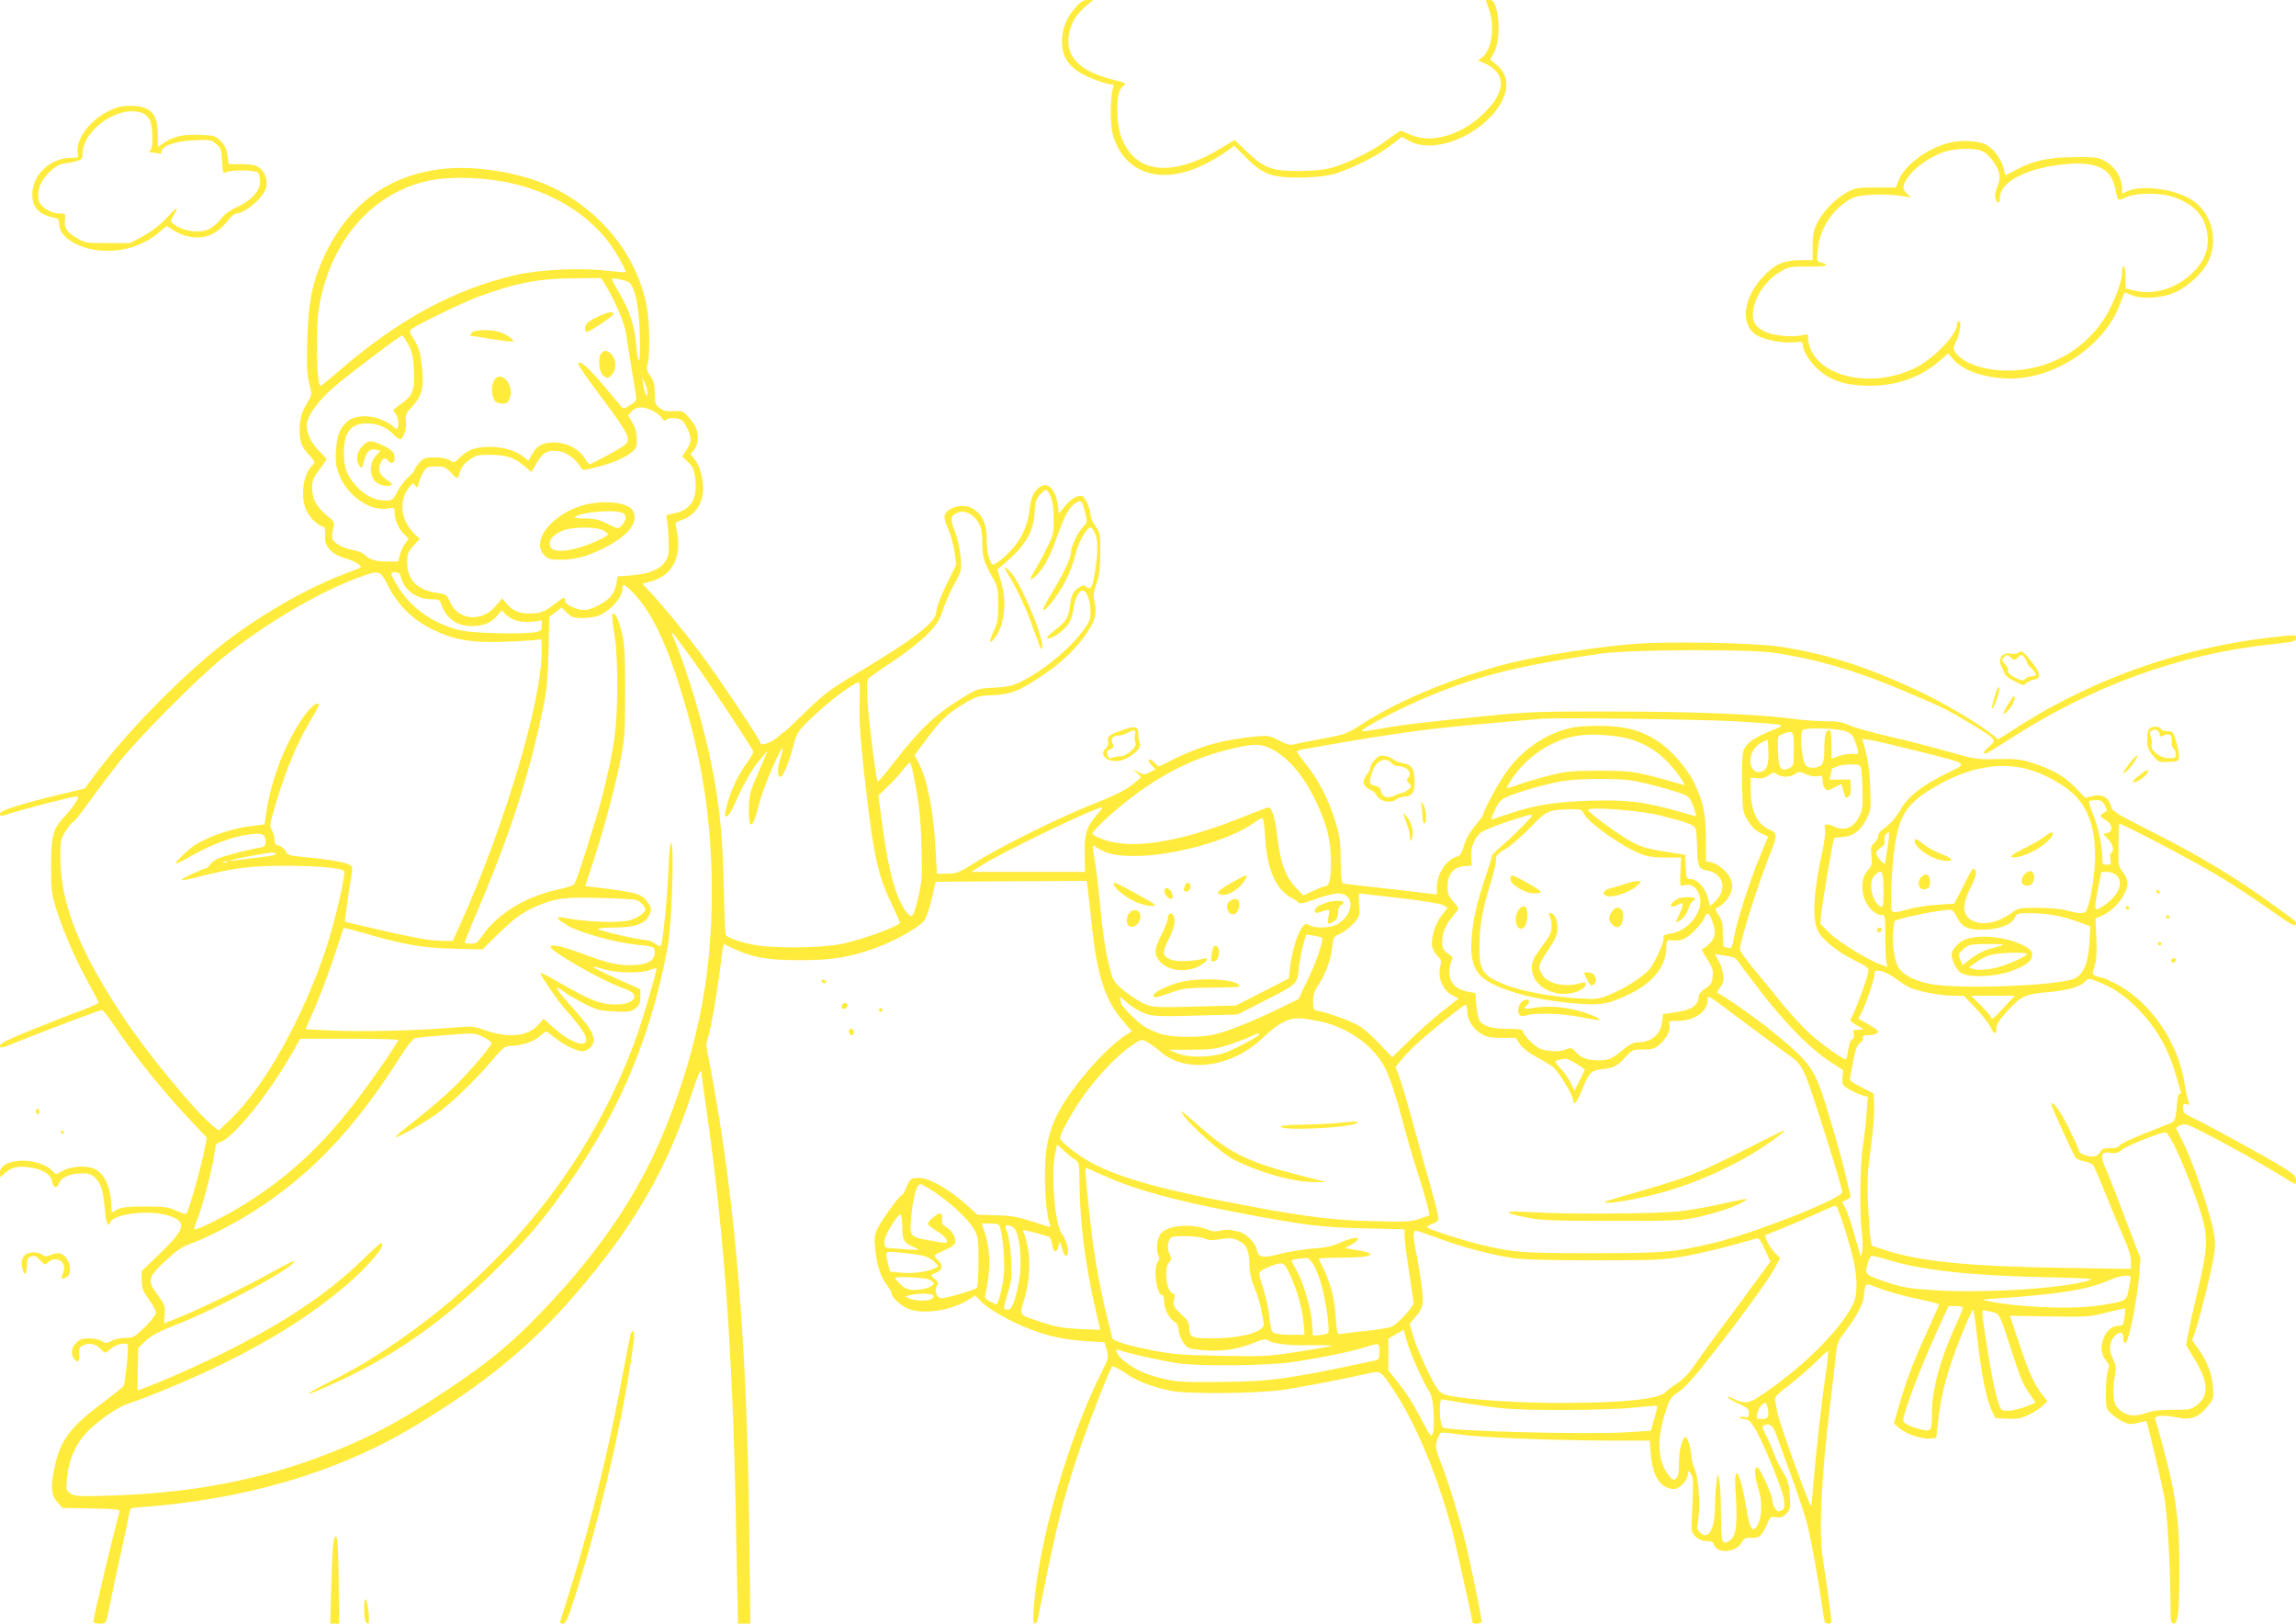 <?xml version="1.0" standalone="no"?>
<!DOCTYPE svg PUBLIC "-//W3C//DTD SVG 20010904//EN"
 "http://www.w3.org/TR/2001/REC-SVG-20010904/DTD/svg10.dtd">
<svg version="1.0" xmlns="http://www.w3.org/2000/svg"
 width="1280pt" height="905pt" viewBox="0 0 1280 905"
 preserveAspectRatio="xMidYMid meet">
<g transform="translate(0,905) scale(0.1,-0.1)"
fill="#ffeb3b" stroke="none">
<path d="M5992 9004 c-47 -53 -72 -118 -72 -186 0 -99 52 -161 174 -208 42
-17 87 -30 98 -30 17 0 19 -4 13 -22 -17 -53 -17 -205 -1 -260 62 -214 266
-282 501 -169 44 21 102 54 128 74 l48 34 67 -67 c90 -91 141 -110 295 -110
65 0 139 7 177 16 88 20 251 100 330 161 l65 50 44 -24 c131 -69 368 18 486
178 71 97 71 188 -2 248 l-35 29 23 43 c27 53 32 167 10 242 -11 38 -18 47
-36 47 l-22 0 18 -52 c34 -97 16 -225 -37 -267 l-24 -19 31 -13 c118 -48 128
-144 26 -255 -128 -141 -310 -201 -436 -144 -24 11 -47 20 -53 20 -5 0 -39
-23 -76 -51 -80 -61 -222 -131 -312 -155 -43 -11 -103 -17 -175 -17 -152 -1
-196 15 -290 104 l-72 69 -83 -50 c-220 -132 -402 -141 -499 -23 -49 60 -72
133 -72 234 -1 87 9 123 39 145 12 9 1 15 -56 28 -195 48 -276 131 -252 258
12 63 39 107 93 153 l41 35 -31 0 c-25 0 -40 -10 -71 -46z"/>
<path d="M602 8429 c-106 -52 -185 -164 -168 -235 6 -23 4 -24 -39 -24 -114 0
-215 -95 -215 -202 0 -75 36 -114 123 -132 22 -5 27 -12 27 -36 0 -69 102
-135 226 -146 124 -11 242 25 331 101 l42 36 38 -25 c21 -14 60 -30 86 -35 90
-16 154 10 217 89 17 22 38 40 46 40 51 0 157 92 168 146 9 42 -6 85 -37 108
-21 16 -43 20 -100 21 l-72 0 -7 49 c-5 36 -15 58 -38 80 -28 29 -36 31 -113
34 -94 4 -148 -7 -201 -43 l-36 -24 0 65 c0 122 -40 164 -153 164 -51 0 -76
-6 -125 -31z m192 -9 c14 -5 32 -23 41 -39 18 -36 20 -152 3 -169 -9 -9 -7
-12 9 -12 12 0 28 -3 37 -6 11 -4 16 -1 16 10 0 32 78 60 181 64 90 4 97 3
124 -21 26 -22 30 -32 33 -96 4 -65 6 -70 22 -61 27 14 163 13 178 -2 7 -7 12
-29 12 -50 0 -51 -50 -107 -129 -142 -36 -16 -69 -40 -86 -62 -15 -20 -41 -44
-59 -55 -53 -33 -151 -22 -209 23 -18 13 -18 15 3 51 12 20 19 37 15 37 -3 0
-31 -26 -60 -59 -35 -37 -81 -72 -127 -97 l-73 -39 -125 0 c-119 0 -127 1
-172 28 -56 32 -71 57 -66 103 4 33 3 34 -32 34 -40 0 -93 29 -110 61 -7 13
-9 38 -5 66 10 67 95 153 152 153 10 0 35 5 56 11 32 9 37 14 37 40 0 137 206
278 334 229z"/>
<path d="M10890 8259 c-124 -21 -271 -124 -305 -213 l-16 -41 -112 0 c-105 0
-115 -2 -165 -30 -63 -34 -131 -106 -164 -173 -18 -37 -23 -64 -23 -124 l0
-78 -70 0 c-87 0 -139 -22 -200 -86 -118 -121 -137 -274 -41 -333 41 -25 144
-45 206 -39 44 4 50 3 50 -14 0 -30 35 -90 77 -129 73 -70 160 -99 298 -99
150 0 279 46 385 136 l51 44 30 -35 c56 -64 182 -105 319 -105 254 1 526 187
610 418 12 34 24 62 25 62 1 0 20 -7 41 -16 60 -25 176 -15 250 21 67 33 143
104 172 161 63 124 23 279 -90 351 -94 59 -270 83 -353 49 l-35 -15 0 31 c0
55 -37 115 -88 146 -45 26 -53 27 -172 26 -145 0 -231 -18 -328 -69 l-62 -33
-11 43 c-12 48 -58 109 -97 129 -38 19 -118 26 -182 15z m168 -55 c35 -20 81
-84 88 -124 4 -20 0 -45 -11 -70 -11 -24 -15 -49 -11 -64 9 -35 26 -33 26 4 0
89 159 168 375 186 162 13 242 -25 265 -128 6 -29 13 -58 15 -65 3 -9 16 -7
47 7 61 28 197 27 273 -1 116 -43 173 -111 182 -217 7 -77 -22 -145 -88 -207
-90 -84 -212 -121 -318 -95 l-51 12 0 58 c0 33 -4 62 -10 65 -6 4 -10 -10 -10
-35 0 -52 -50 -181 -99 -256 -102 -157 -264 -259 -453 -284 -145 -19 -293 12
-360 77 -32 31 -34 39 -12 82 21 42 30 111 15 111 -6 0 -11 -8 -11 -18 0 -59
-134 -196 -242 -247 -217 -103 -490 -57 -568 96 -11 21 -20 52 -20 69 0 28 -2
30 -27 23 -50 -14 -158 -6 -206 15 -61 27 -81 60 -74 117 12 87 74 175 156
223 42 25 54 27 149 26 98 -2 131 8 76 22 -26 7 -27 8 -20 73 11 121 88 235
194 287 41 21 184 26 277 11 l50 -8 -22 20 c-30 25 -29 46 4 93 33 49 108 104
181 134 70 29 198 33 240 8z"/>
<path d="M2440 8105 c-301 -43 -517 -215 -646 -513 -56 -130 -75 -232 -81
-437 -4 -146 -2 -192 11 -243 16 -62 15 -63 -7 -100 -34 -53 -47 -98 -47 -158
0 -66 10 -93 55 -142 31 -35 33 -41 19 -53 -54 -45 -73 -183 -34 -258 20 -39
57 -76 88 -85 13 -5 16 -15 14 -50 -5 -62 35 -106 116 -129 51 -14 93 -41 81
-51 -2 -1 -48 -20 -101 -40 -181 -69 -407 -196 -594 -331 -260 -190 -602 -533
-801 -805 l-40 -55 -154 -37 c-224 -55 -319 -86 -319 -104 0 -11 6 -13 21 -9
109 35 379 105 404 105 14 0 14 -3 -2 -31 -10 -17 -35 -50 -57 -73 -71 -76
-81 -111 -81 -281 0 -137 2 -158 28 -240 41 -130 108 -284 177 -408 33 -60 60
-112 60 -116 0 -4 -46 -25 -103 -46 -56 -20 -180 -69 -274 -107 -133 -54 -173
-74 -173 -88 0 -15 14 -12 103 25 137 56 452 175 466 175 6 0 38 -42 72 -92
112 -168 278 -373 438 -541 l74 -78 -13 -67 c-17 -90 -89 -345 -100 -356 -5
-5 -29 2 -57 15 -43 21 -62 24 -173 24 -99 0 -132 -4 -156 -17 l-31 -17 -5 68
c-6 85 -38 148 -88 174 -45 23 -135 18 -184 -11 -34 -20 -35 -20 -52 -1 -74
82 -294 78 -294 -7 l0 -26 30 25 c39 34 77 40 147 28 69 -13 106 -38 113 -76
7 -38 27 -43 40 -10 12 33 64 55 128 55 40 0 53 -5 76 -29 30 -31 41 -68 51
-179 7 -71 17 -96 28 -67 19 48 211 73 319 41 113 -33 106 -72 -38 -211 l-104
-100 0 -51 c0 -43 6 -59 40 -107 22 -30 40 -64 40 -74 0 -10 -28 -46 -62 -80
-59 -56 -66 -61 -108 -60 -25 0 -60 -7 -78 -17 -29 -15 -35 -15 -54 -1 -13 8
-43 15 -71 15 -38 0 -53 -5 -72 -25 -28 -27 -32 -62 -11 -91 19 -25 31 -11 27
31 -2 25 3 36 18 44 33 18 70 13 97 -14 14 -14 27 -25 31 -25 3 0 18 11 35 25
26 22 76 33 89 21 8 -9 -13 -221 -23 -233 -6 -7 -61 -51 -122 -97 -174 -130
-230 -206 -261 -351 -24 -112 -20 -159 14 -197 l29 -33 162 -3 c144 -3 160 -5
156 -20 -26 -88 -146 -589 -146 -612 0 -5 15 -10 34 -10 38 0 38 -1 56 95 6
33 34 159 60 280 27 121 50 231 52 245 2 21 9 25 38 27 598 41 1120 194 1555
456 383 231 647 447 892 732 326 377 512 699 653 1130 30 92 50 135 50 108 0
-6 13 -102 29 -214 97 -676 145 -1333 163 -2256 l12 -603 35 0 34 0 -6 538
c-13 1013 -75 1782 -203 2487 l-37 200 22 90 c19 82 49 273 66 418 4 32 10 57
13 55 132 -71 226 -91 422 -90 187 0 284 17 437 74 96 37 216 104 251 141 14
15 30 59 45 122 l23 100 421 3 421 2 6 -42 c3 -24 13 -110 21 -192 31 -298 76
-435 184 -557 l41 -47 -38 -24 c-58 -39 -146 -123 -215 -206 -157 -189 -212
-302 -228 -468 -10 -112 1 -317 21 -369 9 -24 8 -27 -7 -22 -167 55 -192 61
-291 63 l-103 3 -57 52 c-107 96 -224 161 -279 153 -7 -1 -19 -2 -27 -3 -8 0
-22 -21 -32 -46 -9 -25 -20 -45 -24 -45 -14 0 -118 -144 -139 -190 -17 -39
-18 -55 -11 -120 10 -89 30 -148 65 -194 14 -18 25 -38 25 -44 0 -23 53 -71
95 -88 86 -32 238 -9 336 52 l36 23 34 -35 c39 -41 161 -110 269 -152 99 -39
193 -59 317 -68 l101 -6 12 -43 c11 -40 10 -46 -28 -122 -186 -369 -352 -945
-379 -1315 -4 -63 -3 -88 5 -88 7 0 14 10 17 23 2 12 22 110 44 217 88 433
148 638 305 1040 32 80 61 149 65 153 5 5 38 -12 74 -36 65 -45 141 -75 252
-99 92 -20 490 -16 635 6 116 18 354 64 465 90 72 17 71 19 148 -98 123 -185
250 -494 327 -795 18 -70 110 -487 110 -498 0 -2 11 -3 25 -3 14 0 25 6 25 13
0 24 -67 348 -94 454 -37 147 -92 323 -132 426 -31 81 -33 93 -23 128 7 21 17
40 24 43 7 2 55 -2 106 -10 110 -17 520 -33 835 -34 l221 0 6 -74 c9 -126 56
-196 131 -196 29 0 76 51 76 83 1 22 1 22 16 2 13 -17 15 -41 10 -145 -3 -69
-6 -138 -6 -155 -1 -40 39 -75 85 -75 24 0 35 -5 40 -19 17 -53 122 -46 154
10 13 25 22 29 53 27 45 -2 60 10 87 72 20 46 23 48 54 43 25 -4 37 0 56 21
22 23 23 31 19 101 -4 61 -11 84 -35 124 -17 27 -40 74 -52 105 -11 31 -32 79
-46 106 -21 42 -23 51 -11 56 33 13 51 -2 70 -56 10 -30 48 -133 83 -229 35
-96 75 -217 89 -270 21 -82 68 -345 89 -503 5 -39 10 -48 26 -48 10 0 19 4 19
8 0 23 -32 259 -45 332 -27 155 -15 446 39 891 14 112 28 234 31 272 7 60 12
74 57 132 59 79 98 153 99 191 1 16 4 39 7 50 7 21 8 21 90 -11 45 -17 137
-42 202 -55 66 -14 120 -27 120 -31 0 -3 -36 -85 -80 -182 -73 -160 -106 -251
-155 -422 l-17 -59 33 -29 c39 -32 124 -60 171 -55 l32 3 12 105 c19 164 64
318 160 542 16 38 31 68 34 68 3 0 13 -71 23 -157 21 -195 51 -344 80 -403
l22 -45 67 -3 c57 -2 76 1 122 24 30 15 65 38 77 51 l23 23 -22 28 c-50 62
-79 124 -131 281 l-56 167 220 -4 c210 -3 225 -2 319 22 55 14 101 24 103 23
2 -2 0 -25 -3 -50 -6 -44 -9 -47 -36 -47 -37 0 -74 -36 -87 -88 -12 -43 -3
-82 26 -114 12 -14 13 -23 4 -49 -6 -18 -11 -72 -11 -121 0 -87 1 -91 30 -118
16 -15 46 -35 67 -45 32 -15 44 -16 82 -6 24 6 45 10 47 8 5 -5 81 -324 99
-417 17 -89 34 -379 35 -587 0 -113 2 -123 19 -123 24 0 31 71 31 313 0 270
-21 419 -103 715 l-34 122 25 7 c14 3 53 1 87 -6 92 -19 130 -5 186 65 30 37
31 42 26 104 -6 74 -33 143 -82 212 l-34 47 15 43 c22 61 90 330 104 415 10
56 10 88 2 142 -16 96 -114 388 -165 490 -23 47 -43 88 -45 91 -1 4 9 12 24
18 23 11 36 7 127 -39 126 -64 326 -176 430 -240 43 -27 80 -49 83 -49 2 0 4
11 4 24 0 19 -15 34 -74 70 -85 53 -404 228 -495 272 -53 25 -61 33 -61 57 0
24 3 27 20 22 18 -6 19 -4 10 17 -5 13 -16 61 -23 108 -38 226 -190 446 -378
545 -37 19 -72 35 -77 35 -6 0 -22 4 -36 9 -24 10 -24 10 -9 58 11 35 13 77
10 156 l-5 108 32 13 c75 31 146 122 146 185 0 17 -11 42 -25 60 -15 17 -25
41 -25 58 1 26 1 57 1 168 0 21 2 41 4 43 7 7 409 -204 555 -292 80 -48 208
-132 285 -187 105 -75 141 -96 143 -84 2 9 2 18 0 19 -1 2 -46 34 -98 73 -231
169 -431 290 -725 438 -184 93 -200 104 -207 133 -13 48 -50 68 -101 55 l-41
-11 -56 58 c-60 63 -135 105 -245 139 -58 19 -90 22 -190 20 -116 -3 -125 -1
-280 43 -88 25 -234 63 -324 83 -90 21 -188 48 -218 61 -42 19 -71 24 -137 24
-45 0 -129 6 -187 14 -179 25 -557 40 -1009 40 -378 1 -465 -2 -665 -22 -355
-35 -501 -52 -614 -73 -58 -10 -106 -17 -108 -15 -12 12 217 131 382 199 277
113 494 167 950 234 153 22 815 26 960 5 241 -35 470 -102 743 -219 205 -87
225 -97 364 -180 137 -83 141 -88 100 -122 -32 -26 -40 -41 -22 -41 5 0 60 33
122 73 475 307 958 482 1483 537 118 13 125 15 125 35 0 18 4 18 -155 0 -479
-55 -963 -225 -1368 -479 l-137 -87 -38 30 c-70 56 -247 162 -372 223 -298
144 -539 223 -810 264 -142 21 -609 30 -810 15 -172 -13 -470 -57 -646 -96
-304 -69 -655 -210 -874 -353 -81 -52 -91 -56 -215 -79 -71 -13 -143 -27 -160
-32 -24 -6 -42 -1 -85 22 -51 26 -60 28 -125 22 -183 -17 -308 -51 -462 -127
l-84 -41 -24 23 c-32 30 -45 17 -16 -14 l23 -24 -31 -16 c-28 -15 -34 -15 -63
-1 l-33 16 23 -20 c12 -10 22 -21 22 -24 0 -2 -25 -24 -56 -47 -38 -29 -103
-60 -198 -97 -173 -66 -525 -239 -665 -328 -96 -60 -107 -65 -161 -65 l-57 0
-7 128 c-11 215 -44 390 -92 484 l-25 49 66 89 c79 106 119 144 213 200 66 39
77 42 157 45 103 5 152 25 287 117 104 71 182 147 238 231 46 68 56 108 42
171 -8 37 -6 55 11 103 16 45 21 84 21 169 1 105 0 113 -26 150 -16 22 -28 50
-28 62 0 32 -29 100 -46 106 -24 9 -60 -11 -96 -54 l-35 -43 -6 48 c-12 87
-55 131 -98 102 -37 -26 -51 -57 -60 -130 -12 -101 -54 -181 -130 -252 -34
-31 -66 -54 -73 -52 -19 6 -35 69 -35 140 -1 81 -17 124 -60 160 -39 32 -97
36 -142 10 -41 -24 -43 -43 -14 -109 14 -32 30 -90 36 -129 l10 -72 -56 -114
c-32 -66 -55 -128 -55 -147 0 -59 -118 -151 -465 -358 -128 -77 -164 -105
-263 -201 -63 -62 -117 -113 -120 -113 -3 0 -20 -13 -37 -29 -30 -29 -95 -51
-95 -33 0 16 -251 390 -342 510 -93 123 -201 254 -270 328 l-47 50 47 13 c124
33 178 143 143 293 -9 37 -8 37 28 49 73 23 121 92 121 176 0 58 -21 133 -47
163 l-24 29 20 23 c23 24 28 79 12 121 -5 14 -24 41 -42 62 -31 34 -35 36 -83
33 -41 -2 -57 1 -79 18 -24 20 -27 28 -27 82 0 46 -5 67 -24 95 -21 31 -23 41
-15 69 12 44 11 217 -2 298 -45 283 -240 540 -516 679 -180 90 -454 135 -653
106z m353 -65 c240 -41 448 -154 584 -319 49 -60 118 -179 109 -188 -2 -2 -47
2 -102 8 -147 18 -384 6 -514 -25 -339 -79 -649 -248 -975 -529 -55 -48 -103
-87 -107 -87 -24 0 -30 313 -9 440 64 372 301 641 621 705 98 20 262 18 393
-5z m578 -572 c57 -92 111 -217 119 -278 6 -36 19 -123 31 -195 12 -71 23
-141 25 -155 4 -20 -3 -30 -32 -48 -30 -19 -39 -21 -49 -10 -6 7 -43 51 -82
98 -92 110 -137 153 -157 148 -11 -2 17 -46 101 -158 188 -251 198 -271 146
-308 -22 -15 -132 -75 -184 -100 -4 -2 -17 13 -29 33 -33 53 -100 88 -169 89
-65 0 -99 -18 -126 -68 l-19 -34 -32 25 c-45 34 -115 53 -188 52 -77 -1 -118
-16 -161 -58 -32 -31 -35 -32 -57 -17 -15 10 -44 16 -84 16 -57 0 -64 -3 -88
-31 -14 -17 -26 -35 -26 -40 0 -5 -16 -24 -36 -41 -19 -17 -46 -53 -60 -80
-23 -46 -26 -48 -67 -48 -58 1 -115 29 -160 80 -53 58 -70 102 -70 185 0 114
38 165 126 165 60 0 114 -22 150 -61 15 -17 33 -29 40 -27 18 7 37 69 30 106
-4 28 0 39 35 76 56 61 67 107 54 225 -9 77 -17 103 -42 145 -28 45 -30 51
-16 62 40 29 280 145 367 178 214 79 342 104 542 105 l147 1 21 -32z m131 11
c36 -19 61 -132 65 -299 4 -162 -9 -190 -21 -47 -9 103 -36 185 -91 279 -25
42 -45 80 -45 83 0 8 70 -5 92 -16z m-1225 -351 c22 -43 27 -70 31 -144 5
-106 -6 -137 -65 -180 -21 -16 -42 -31 -47 -35 -5 -4 -1 -15 8 -24 17 -17 23
-85 7 -85 -5 0 -14 6 -20 14 -6 8 -35 24 -63 36 -69 30 -156 25 -194 -11 -41
-38 -56 -76 -61 -158 -4 -63 -1 -86 17 -136 46 -119 174 -208 274 -189 35 6
36 5 36 -26 0 -39 23 -90 55 -120 l24 -23 -19 -25 c-11 -13 -25 -42 -30 -63
l-11 -39 -59 0 c-66 0 -100 10 -128 38 -11 11 -39 22 -63 26 -50 7 -107 38
-116 63 -3 9 -2 33 4 54 10 38 10 39 -40 80 -56 48 -77 89 -77 153 0 36 7 54
40 97 22 30 40 56 40 59 0 3 -16 22 -36 41 -47 45 -74 99 -74 148 0 49 58 131
151 213 73 64 369 288 381 288 4 0 20 -24 35 -52z m1332 -268 c0 -37 -16 -6
-23 45 l-6 40 15 -30 c8 -16 14 -41 14 -55z m31 -100 c22 -11 44 -30 51 -41 8
-15 14 -18 22 -10 17 17 73 13 93 -6 21 -22 44 -76 44 -105 0 -13 -11 -39 -24
-58 l-23 -34 32 -31 c27 -25 34 -41 40 -87 15 -123 -22 -183 -128 -202 -32 -6
-37 -10 -31 -24 4 -9 9 -60 11 -112 3 -83 1 -99 -17 -128 -28 -45 -91 -71
-188 -79 l-80 -6 -5 -37 c-3 -21 -15 -52 -28 -69 -26 -36 -110 -81 -151 -81
-45 0 -108 30 -108 51 0 25 -2 25 -57 -17 -60 -46 -82 -54 -146 -54 -55 0 -96
20 -129 62 l-18 23 -36 -42 c-78 -93 -209 -82 -255 21 -17 40 -22 44 -66 50
-115 15 -173 72 -173 170 0 50 4 60 35 94 l35 39 -26 24 c-80 75 -94 186 -33
263 20 25 22 26 34 10 11 -16 13 -15 19 12 4 16 15 44 26 62 18 29 24 32 71
32 46 0 55 -4 85 -37 30 -32 34 -34 40 -17 15 49 25 64 60 90 34 26 45 29 113
29 91 0 137 -15 192 -61 l42 -35 29 51 c33 59 64 74 125 65 43 -6 97 -47 120
-90 11 -19 12 -19 85 0 91 23 153 49 195 81 30 23 33 30 33 77 -1 37 -8 63
-25 92 l-24 39 21 23 c27 29 66 29 118 3z m2217 -477 c11 -25 17 -67 17 -123
1 -80 -1 -90 -41 -170 -23 -47 -54 -104 -69 -127 -32 -52 -18 -56 25 -8 40 46
71 107 110 220 37 103 63 149 98 172 30 20 36 12 54 -60 11 -46 10 -50 -14
-75 -31 -33 -66 -108 -67 -142 0 -32 -44 -124 -109 -229 -28 -46 -49 -86 -45
-90 11 -11 81 78 122 157 23 43 48 110 57 149 16 70 63 153 86 153 5 0 17 -17
26 -37 16 -41 13 -130 -9 -245 -10 -57 -23 -69 -45 -47 -9 9 -18 8 -37 -5 -33
-21 -43 -40 -51 -101 -9 -70 -21 -89 -84 -137 -40 -31 -51 -44 -39 -46 22 -4
83 37 112 77 13 18 26 52 29 81 8 63 33 112 55 108 22 -4 41 -59 41 -119 1
-40 -5 -56 -42 -105 -75 -102 -219 -221 -342 -282 -50 -25 -76 -31 -152 -35
-88 -4 -94 -6 -170 -52 -154 -93 -243 -176 -388 -363 -48 -62 -89 -111 -92
-109 -8 8 -43 280 -54 416 -9 115 -8 145 2 158 7 8 70 53 139 98 69 46 154
112 188 148 54 54 68 76 89 138 13 41 43 107 65 147 39 72 40 73 33 150 -4 44
-18 105 -32 141 -28 71 -25 89 20 105 36 13 82 -9 109 -53 19 -29 23 -51 24
-116 0 -82 8 -107 66 -210 19 -34 23 -55 23 -135 0 -82 -4 -103 -27 -152 -29
-63 -23 -77 13 -27 51 72 63 201 29 311 l-20 63 27 23 c128 107 175 184 181
297 3 59 8 74 30 98 14 15 30 27 34 27 5 0 16 -17 25 -37z m-3693 -500 c56
-108 138 -188 246 -241 123 -60 215 -76 409 -69 86 3 166 8 179 12 21 7 22 5
22 -63 0 -277 -201 -957 -444 -1502 l-52 -115 -74 1 c-50 1 -150 19 -299 53
-124 28 -226 52 -227 54 -3 2 14 126 35 256 8 53 8 53 -23 66 -32 13 -136 29
-262 40 -63 6 -73 10 -82 31 -6 13 -23 26 -37 30 -20 5 -25 12 -25 35 0 17 -7
40 -15 53 -14 21 -12 33 25 155 63 206 124 347 208 484 19 31 32 60 29 63 -11
11 -46 -17 -79 -63 -102 -142 -183 -345 -212 -532 l-11 -76 -93 -12 c-93 -13
-209 -52 -287 -98 -41 -24 -122 -101 -114 -109 2 -2 42 18 89 45 104 60 233
108 320 118 74 10 90 2 90 -40 0 -25 -5 -29 -37 -35 -66 -11 -188 -43 -226
-59 -20 -8 -41 -24 -47 -35 -6 -11 -15 -20 -21 -20 -16 0 -143 -60 -137 -65 2
-3 39 4 81 14 205 53 305 66 507 65 172 0 301 -12 318 -29 12 -11 -52 -287
-98 -425 -130 -393 -346 -780 -539 -963 l-61 -58 -28 21 c-95 73 -376 414
-511 620 -239 363 -340 618 -344 864 -2 105 -1 113 26 159 16 27 35 51 43 54
8 3 51 56 95 119 45 62 120 162 167 221 106 133 431 460 572 575 233 189 545
373 770 453 106 38 109 37 154 -52z m71 50 c17 -72 88 -123 169 -123 36 0 48
-4 52 -17 25 -85 87 -133 172 -133 65 0 110 18 144 58 l26 31 23 -25 c30 -32
90 -47 150 -39 l49 7 0 -30 c0 -26 -4 -30 -37 -36 -73 -12 -336 -6 -408 9
-155 33 -290 128 -363 255 -38 66 -39 70 -8 70 18 0 26 -7 31 -27z m1302 -95
c93 -100 173 -262 253 -518 115 -368 167 -674 177 -1035 13 -505 -63 -935
-253 -1412 -134 -338 -337 -650 -628 -965 -205 -223 -349 -345 -621 -524 -213
-140 -333 -207 -505 -283 -415 -181 -831 -271 -1335 -287 -185 -6 -206 -5
-231 11 -26 17 -26 20 -21 84 7 86 39 169 88 232 52 65 184 163 251 184 127
42 367 143 533 225 279 137 483 267 677 429 133 112 241 241 201 241 -5 0 -51
-42 -103 -93 -194 -189 -441 -354 -790 -526 -168 -83 -459 -208 -464 -199 0 2
0 55 2 119 l3 116 42 40 c31 29 73 52 167 88 238 93 660 319 660 354 0 6 -48
-17 -107 -51 -131 -75 -417 -214 -534 -261 l-85 -34 4 51 c3 47 0 55 -37 105
-62 82 -58 100 39 191 64 60 93 80 146 99 89 32 248 114 359 186 312 201 552
454 805 852 39 62 73 104 85 107 11 2 90 10 176 17 155 12 157 11 203 -11 25
-13 46 -28 46 -33 0 -18 -113 -151 -206 -243 -51 -50 -147 -133 -213 -184 -66
-51 -119 -95 -116 -98 7 -7 154 75 225 126 83 59 223 194 312 300 57 68 74 82
98 82 60 0 132 22 165 51 18 16 36 29 40 29 3 0 26 -16 49 -35 48 -39 120 -74
154 -75 12 0 31 9 42 20 42 42 21 91 -91 215 -111 123 -124 149 -44 89 17 -12
64 -39 105 -60 67 -34 85 -38 165 -42 81 -4 93 -2 118 18 22 17 27 30 27 64
l0 42 -130 58 c-72 32 -132 62 -135 66 -3 4 23 -1 56 -11 75 -23 214 -26 264
-5 19 8 35 11 35 7 0 -19 -72 -266 -105 -360 -257 -735 -774 -1367 -1480
-1811 -54 -35 -160 -94 -235 -131 -151 -76 -160 -91 -18 -28 363 160 645 356
954 664 154 152 216 224 318 360 338 457 526 883 628 1425 23 121 38 564 20
582 -6 6 -12 -47 -16 -159 -6 -150 -29 -376 -41 -411 -4 -10 -11 -8 -31 7 -15
12 -38 21 -52 21 -36 0 -255 50 -267 61 -5 5 30 9 90 9 112 0 173 21 193 66
17 35 15 47 -10 79 -35 45 -61 52 -305 81 l-41 5 29 87 c57 167 129 426 161
581 31 151 32 164 33 411 0 211 -3 268 -18 331 -18 77 -39 120 -53 107 -3 -4
1 -53 10 -109 12 -70 17 -159 17 -288 0 -235 -15 -345 -82 -614 -30 -119 -142
-471 -157 -495 -5 -7 -42 -20 -82 -28 -186 -39 -345 -135 -432 -261 -25 -37
-34 -43 -63 -43 -19 0 -35 3 -35 6 0 4 29 75 64 158 187 437 293 763 372 1141
22 107 28 164 32 323 l4 193 34 26 35 26 30 -29 c27 -26 37 -29 92 -29 40 1
75 7 97 19 67 35 120 99 120 146 0 31 13 25 67 -32z m292 -321 c97 -131 371
-544 371 -558 0 -6 -15 -32 -34 -58 -48 -65 -92 -156 -110 -227 -19 -75 -19
-74 -3 -74 7 0 29 35 47 78 49 111 97 193 141 243 l38 44 -51 -120 c-49 -113
-52 -125 -53 -205 0 -66 3 -85 14 -85 9 0 23 35 41 107 22 91 118 318 134 318
2 0 -4 -26 -14 -59 -18 -57 -17 -101 2 -101 13 0 44 73 70 169 23 83 23 84
114 170 80 77 202 170 245 186 13 5 14 -13 11 -117 -3 -93 4 -192 27 -403 50
-444 73 -549 152 -714 27 -57 48 -105 47 -106 -33 -28 -212 -92 -323 -116
-117 -24 -389 -27 -500 -4 -78 16 -140 39 -149 54 -3 4 -8 123 -11 262 -6 287
-23 456 -66 675 -43 221 -138 539 -214 719 -21 50 -15 43 74 -78z m5836 -387
c121 -7 233 -15 249 -19 27 -6 25 -8 -40 -34 -104 -42 -147 -75 -157 -122 -4
-22 -7 -106 -5 -186 3 -142 4 -147 33 -195 21 -34 43 -55 71 -68 l41 -19 -42
-102 c-58 -138 -132 -367 -147 -454 -9 -53 -16 -70 -26 -66 -7 3 -19 5 -26 5
-9 0 -12 21 -12 73 1 61 -3 77 -23 106 -17 24 -21 36 -13 39 30 10 73 56 83
91 9 29 8 44 -4 73 -16 39 -67 82 -109 92 l-28 6 0 123 c0 142 -14 209 -66
315 -40 83 -130 184 -204 232 -92 59 -180 83 -315 84 -71 1 -142 -4 -175 -13
-144 -35 -276 -129 -362 -258 -47 -70 -118 -203 -118 -221 0 -6 -21 -34 -46
-64 -29 -35 -51 -73 -62 -110 -12 -42 -22 -58 -38 -62 -60 -15 -113 -96 -114
-172 l0 -40 -100 12 c-55 7 -168 20 -252 29 -84 9 -160 18 -168 20 -12 4 -15
27 -16 127 0 104 -4 137 -28 213 -36 121 -94 236 -161 319 -30 38 -55 73 -55
76 0 4 15 10 33 13 448 80 655 110 947 137 179 16 352 31 385 34 111 7 848 -3
1070 -14z m624 -56 c33 -13 42 -23 55 -62 22 -63 21 -69 -14 -64 -16 2 -50 -3
-75 -11 l-45 -16 0 80 c0 61 -3 79 -14 79 -18 0 -26 -31 -26 -112 0 -47 -5
-71 -16 -82 -17 -17 -61 -21 -83 -7 -26 17 -42 195 -18 204 30 13 198 6 236
-9z m-289 -99 c0 -93 -1 -96 -26 -107 -46 -21 -59 -2 -62 95 -3 85 -3 85 25
95 62 23 63 21 63 -83z m-905 53 c79 -26 136 -61 194 -117 41 -40 101 -120
101 -135 0 -3 -17 1 -37 8 -21 7 -90 26 -153 42 -103 25 -133 28 -285 28 -151
0 -182 -3 -275 -26 -58 -15 -135 -37 -172 -51 -38 -13 -68 -22 -68 -18 0 3 12
24 26 46 87 131 230 225 374 245 81 12 226 1 295 -22z m760 -134 c-7 -42 -49
-62 -76 -38 -41 37 -19 123 38 153 l38 19 3 -51 c2 -29 1 -66 -3 -83z m830 71
c303 -77 288 -66 169 -125 -137 -67 -211 -124 -254 -195 -37 -61 -61 -88 -104
-118 -14 -10 -26 -27 -26 -37 0 -11 -10 -28 -21 -39 -19 -17 -21 -28 -16 -73
4 -47 2 -56 -20 -79 -48 -52 -39 -161 18 -218 17 -18 41 -31 55 -31 24 0 24 0
24 -114 0 -62 3 -128 6 -145 l6 -31 -33 12 c-71 24 -236 125 -288 176 l-53 53
6 62 c9 79 65 410 71 415 2 2 21 5 43 6 60 3 103 34 135 96 27 53 28 59 23
180 -3 82 -11 150 -24 199 l-20 73 46 -7 c26 -4 142 -31 257 -60z m-3617 20
c100 -42 194 -147 267 -299 62 -129 85 -221 85 -340 0 -97 -9 -136 -33 -136
-7 0 -37 -12 -67 -26 l-55 -26 -46 50 c-55 60 -83 140 -99 285 -10 92 -30 157
-48 157 -5 0 -64 -23 -133 -50 -350 -142 -619 -187 -781 -132 -38 13 -68 29
-68 35 0 17 122 130 226 208 173 130 339 212 520 258 135 34 181 37 232 16z
m-1979 -137 c35 -176 44 -252 48 -416 5 -162 3 -192 -16 -275 -28 -119 -35
-130 -63 -97 -62 73 -107 236 -144 526 l-17 130 49 47 c27 25 65 66 84 91 19
25 38 45 42 46 4 0 11 -24 17 -52z m5286 20 c3 -13 7 -70 8 -128 2 -96 0 -109
-23 -150 -32 -57 -80 -73 -136 -47 -42 20 -58 14 -50 -19 4 -13 -3 -63 -13
-111 -51 -229 -60 -387 -26 -453 24 -47 110 -117 198 -160 86 -43 88 -44 81
-74 -9 -44 -73 -217 -90 -243 -15 -24 -13 -27 51 -61 18 -10 16 -11 -14 -12
-30 0 -33 -2 -27 -24 4 -16 1 -26 -9 -29 -8 -4 -17 -27 -21 -57 -4 -28 -9 -52
-13 -54 -10 -6 -126 76 -199 140 -37 34 -104 106 -148 159 -43 54 -116 143
-161 197 -46 55 -83 107 -83 117 0 44 101 364 169 534 40 100 40 114 -3 132
-69 29 -106 106 -106 219 l0 72 36 -4 c25 -3 44 2 64 16 24 18 30 19 46 7 25
-19 74 -19 102 1 21 15 26 14 59 -1 21 -10 47 -15 64 -11 26 5 29 3 29 -22 0
-16 6 -36 13 -45 11 -16 15 -16 52 3 l40 20 8 -27 c18 -59 16 -56 33 -42 10 8
14 26 12 53 l-3 41 -58 0 -58 -1 7 31 c3 16 7 30 8 31 0 0 12 5 26 11 14 7 49
12 77 12 46 1 53 -2 58 -21z m920 -3 c89 -23 197 -79 258 -135 88 -80 127
-190 127 -355 0 -80 -20 -215 -41 -282 -12 -39 -28 -41 -116 -18 -33 9 -101
15 -163 15 -105 0 -107 0 -155 -35 -63 -44 -138 -62 -188 -45 -76 24 -86 83
-32 191 23 44 34 78 30 90 -9 28 -17 23 -41 -24 -12 -23 -35 -67 -50 -98 l-29
-56 -95 -6 c-52 -3 -128 -15 -169 -27 -60 -17 -76 -18 -83 -8 -13 18 -2 254
17 373 27 168 69 229 220 318 181 107 355 141 510 102z m-2195 -66 c71 -11
261 -63 299 -82 16 -8 30 -30 42 -64 10 -29 16 -53 14 -53 -3 0 -43 11 -90 25
-191 55 -294 68 -495 62 -202 -6 -319 -25 -470 -77 -46 -16 -85 -28 -87 -27
-1 2 9 26 22 55 21 44 31 55 71 72 62 27 211 70 299 85 86 16 307 18 395 4z
m2635 -139 c14 -27 14 -30 -5 -40 -27 -14 -25 -22 10 -42 37 -21 42 -63 8 -71
l-22 -6 27 -29 c28 -29 35 -66 16 -77 -6 -4 -7 -19 -4 -36 6 -26 4 -29 -19
-29 -23 0 -26 4 -26 38 0 67 -21 165 -49 237 -16 38 -27 73 -24 78 2 4 20 7
38 7 28 0 37 -6 50 -30z m-5614 -45 c-64 -74 -76 -109 -74 -222 l2 -103 -317
0 -317 0 55 35 c118 76 631 322 674 325 4 0 -6 -16 -23 -35z m3129 -9 c164
-41 197 -54 204 -79 3 -12 6 -53 7 -92 2 -113 8 -129 52 -136 97 -16 120 -108
45 -177 l-25 -23 -12 47 c-14 55 -59 104 -95 104 -24 0 -25 3 -28 67 l-3 68
-50 8 c-156 24 -185 31 -245 63 -68 35 -242 162 -247 179 -6 20 284 -1 397
-29z m-420 8 c28 -52 204 -177 310 -221 43 -17 75 -23 144 -23 l88 0 -4 -80
c-3 -81 -3 -81 20 -75 35 9 60 -3 77 -35 24 -47 19 -92 -17 -145 -36 -52 -82
-81 -141 -90 -28 -5 -37 -10 -33 -20 6 -17 -35 -115 -71 -168 -30 -43 -139
-115 -233 -153 -58 -23 -70 -25 -169 -19 -156 10 -318 40 -407 75 -131 52
-149 79 -146 225 1 111 16 192 61 339 17 54 31 113 31 131 0 29 6 36 53 63 28
16 90 69 137 118 92 96 101 100 226 103 56 1 62 -1 74 -25z m-290 -12 c0 -8
-123 -130 -185 -182 -22 -19 -39 -37 -38 -41 1 -4 -16 -60 -38 -125 -48 -143
-67 -228 -75 -337 -7 -95 5 -152 42 -197 62 -74 275 -140 522 -162 156 -14
196 -7 318 52 132 64 204 156 204 263 0 33 3 38 23 36 59 -5 79 2 126 46 27
25 54 59 61 75 16 40 25 38 44 -10 25 -63 21 -97 -15 -131 -17 -16 -35 -29
-40 -29 -5 0 7 -24 27 -54 29 -45 35 -61 32 -97 -3 -38 -8 -47 -40 -68 -24
-16 -38 -32 -38 -45 0 -52 -43 -78 -147 -91 l-51 -7 -7 -48 c-9 -69 -61 -110
-137 -110 -20 0 -45 -12 -77 -39 -64 -53 -82 -61 -140 -61 -62 0 -95 12 -126
46 -22 24 -28 26 -51 16 -34 -16 -107 -15 -147 2 -34 14 -97 78 -97 99 0 9
-24 12 -82 12 -91 0 -142 15 -161 49 -6 11 -14 50 -17 86 l-5 65 -35 6 c-73
12 -110 49 -110 112 0 21 5 48 11 59 10 18 8 24 -7 34 -39 27 -44 36 -44 75 0
50 19 96 59 141 17 20 31 39 31 43 0 4 -13 23 -30 42 -25 28 -30 43 -30 83 0
67 34 108 93 112 l42 3 -3 47 c-4 54 18 109 55 138 14 11 80 38 147 60 131 43
136 44 136 32z m-1487 -120 c11 -182 60 -292 151 -339 17 -9 34 -20 37 -26 4
-6 40 2 93 22 48 17 105 31 126 31 97 0 89 -124 -11 -175 -34 -18 -122 -20
-150 -2 -18 10 -23 9 -40 -12 -25 -30 -58 -139 -67 -221 l-7 -64 -148 -76
-147 -75 -128 -3 c-348 -10 -341 -10 -408 26 -33 18 -81 52 -106 75 -43 40
-47 47 -71 152 -16 64 -33 184 -42 288 -9 97 -22 214 -30 260 -19 106 -19 102
11 82 54 -35 107 -47 215 -46 212 0 528 89 659 184 19 15 40 26 46 27 7 0 13
-39 17 -108z m3471 -49 c-7 -43 -13 -85 -14 -93 -1 -19 -50 35 -50 55 0 8 12
22 26 31 18 12 24 23 20 38 -5 19 9 46 23 46 4 0 2 -35 -5 -77z m-8986 -42 c8
-5 -25 -12 -85 -19 -54 -7 -116 -14 -138 -17 -73 -9 -13 7 89 25 124 22 118
21 134 11z m-271 -47 c-3 -3 -12 -4 -19 -1 -8 3 -5 6 6 6 11 1 17 -2 13 -5z
m9233 -154 c0 -95 -1 -100 -19 -91 -47 26 -67 135 -31 171 42 42 50 28 50 -80z
m1300 80 c39 -39 14 -105 -61 -160 -66 -47 -68 -43 -45 75 l21 105 33 0 c19 0
40 -8 52 -20z m-3995 -126 c131 -15 229 -32 242 -40 l23 -14 -34 -44 c-37 -49
-61 -130 -51 -174 3 -16 17 -39 29 -51 21 -19 22 -27 15 -60 -15 -65 15 -132
72 -161 l30 -16 -88 -69 c-48 -38 -132 -112 -185 -164 l-97 -94 -66 70 c-35
39 -86 84 -112 101 -44 28 -170 75 -235 87 -26 5 -28 9 -28 53 0 36 7 58 30
92 40 60 69 140 77 210 5 56 7 59 45 76 22 10 55 36 75 58 34 39 35 43 30 104
-3 34 -2 62 1 62 3 0 105 -12 227 -26z m-4262 -10 c16 -3 36 -18 45 -32 15
-24 15 -25 -11 -48 -15 -13 -44 -28 -65 -33 -63 -18 -256 -10 -369 14 -53 12
-39 -11 30 -49 68 -37 261 -90 368 -101 105 -10 109 -12 109 -45 0 -46 -46
-70 -135 -70 -81 0 -128 12 -282 69 -110 40 -163 50 -163 32 0 -24 284 -186
395 -226 60 -22 78 -36 70 -57 -10 -27 -60 -41 -129 -36 -69 4 -130 30 -300
128 -48 28 -90 49 -93 47 -6 -7 101 -163 142 -207 18 -19 51 -59 74 -89 98
-126 -4 -133 -142 -10 l-57 51 -25 -30 c-57 -68 -165 -81 -296 -36 -72 25 -77
25 -199 15 -193 -16 -496 -23 -659 -15 l-148 7 55 126 c30 69 77 196 105 281
28 85 52 156 53 158 1 2 55 -13 120 -31 216 -63 315 -80 491 -85 l163 -4 83
82 c96 93 135 122 214 157 106 46 154 53 348 48 99 -2 193 -7 208 -11z m7364
-91 c30 -61 60 -76 148 -75 91 2 159 28 177 66 10 24 16 26 82 26 96 0 182
-15 267 -47 l72 -26 -5 -92 c-6 -114 -32 -175 -83 -199 -83 -40 -629 -61 -797
-32 -85 16 -151 47 -180 86 -24 34 -41 132 -35 203 3 32 7 61 10 63 14 14 235
60 304 63 15 1 27 -10 40 -36z m-3537 -120 c11 -10 -32 -136 -80 -235 l-51
-107 -102 -50 c-146 -71 -293 -130 -362 -146 -77 -19 -225 -19 -293 -1 -29 8
-71 26 -95 39 -43 26 -137 118 -137 136 0 5 -3 18 -7 28 -4 11 7 5 28 -16 19
-18 59 -45 89 -60 59 -28 72 -29 417 -19 l122 3 143 73 c190 96 191 97 199
185 4 40 15 98 24 130 l17 58 41 -6 c23 -4 44 -9 47 -12z m2296 -110 c7 -2 21
-17 30 -31 10 -15 70 -94 134 -177 133 -170 266 -304 373 -373 l72 -47 -3 -42
c-3 -40 -1 -43 40 -67 24 -13 56 -28 72 -32 l29 -7 -7 -91 c-3 -50 -13 -134
-21 -186 -16 -107 -19 -377 -5 -486 5 -39 5 -84 1 -100 l-8 -29 -11 40 c-7 22
-21 74 -33 115 -12 41 -30 92 -40 113 l-20 37 26 12 c16 7 24 17 21 27 -3 9
-15 59 -27 111 -23 103 -108 392 -139 478 -50 133 -84 173 -290 339 -78 63
-256 187 -280 195 -10 3 -8 11 10 35 19 26 21 39 16 75 -4 24 -16 59 -27 77
l-20 33 47 -7 c25 -3 52 -9 60 -12z m907 -121 c29 -21 66 -44 82 -50 53 -21
168 -42 231 -42 l61 0 65 -67 c36 -38 73 -85 83 -105 21 -45 35 -49 35 -10 0
21 16 46 55 90 82 91 104 101 236 112 112 10 181 31 207 63 13 15 18 14 65 -4
82 -32 137 -68 206 -133 114 -110 184 -227 231 -386 12 -41 24 -83 27 -94 3
-11 1 -16 -5 -12 -7 4 -13 -22 -17 -73 -6 -67 -11 -80 -29 -89 -11 -5 -80 -33
-153 -61 -72 -29 -134 -58 -137 -66 -4 -10 -20 -15 -50 -15 -35 0 -48 -5 -56
-19 -5 -11 -19 -23 -30 -26 -26 -8 -90 13 -90 29 0 7 -24 62 -54 122 -49 100
-88 155 -101 142 -4 -4 98 -230 134 -298 4 -8 26 -18 49 -23 22 -4 45 -14 51
-21 6 -7 37 -80 70 -162 33 -83 78 -191 100 -241 27 -60 41 -105 41 -133 l0
-43 -377 6 c-509 7 -792 35 -978 94 l-90 29 -7 39 c-4 22 -10 110 -14 195 -5
130 -3 180 15 310 12 85 21 189 19 230 l-3 75 -68 35 c-62 32 -68 37 -62 60 3
14 12 58 19 98 10 54 20 78 36 89 12 8 19 21 16 29 -4 10 3 14 23 14 35 0 61
9 61 21 0 5 -25 23 -55 40 l-55 31 19 36 c26 52 71 186 71 212 0 20 4 22 36
17 20 -3 59 -24 87 -45z m-853 -237 c96 -72 206 -153 244 -180 61 -43 73 -57
101 -120 31 -67 205 -619 205 -650 0 -36 -498 -232 -724 -285 -219 -51 -270
-55 -671 -55 -393 0 -434 3 -615 46 -101 24 -298 87 -304 98 -3 4 11 13 30 20
35 13 35 14 29 54 -4 23 -23 96 -42 162 -19 66 -62 218 -94 337 -32 119 -68
240 -79 268 l-20 52 29 36 c16 20 51 58 78 83 62 60 272 229 284 229 5 0 9
-17 9 -39 0 -47 32 -97 80 -125 27 -16 52 -21 112 -21 l78 0 24 -36 c15 -21
49 -48 88 -69 34 -18 76 -43 92 -54 32 -23 116 -160 116 -189 0 -34 21 -13 44
45 45 111 55 122 117 128 65 7 85 17 132 69 35 39 40 41 96 41 50 0 65 4 91
26 39 33 63 80 57 110 -4 23 -2 24 52 24 86 0 160 52 161 113 0 34 -16 44 200
-118z m1455 83 c-60 -65 -75 -77 -75 -59 0 6 -25 35 -56 66 l-56 55 122 0 122
0 -57 -62z m-3800 -85 c144 -35 271 -126 338 -240 31 -54 73 -180 112 -333 15
-58 46 -166 70 -240 45 -139 78 -260 73 -265 -2 -1 -27 -10 -57 -20 -47 -15
-80 -17 -255 -12 -215 5 -372 24 -681 82 -485 90 -717 154 -885 241 -79 42
-180 120 -180 141 0 28 80 168 147 258 81 108 180 209 253 258 52 35 54 36 84
20 17 -9 50 -33 74 -54 142 -125 398 -90 572 76 89 85 148 115 220 108 30 -3
82 -12 115 -20z m-355 -68 c0 -11 -146 -89 -201 -106 -80 -25 -198 -25 -259 1
l-45 19 129 0 c115 1 137 4 218 31 49 17 101 37 116 45 28 15 42 18 42 10z
m-4800 -32 c0 -11 -126 -196 -218 -318 -200 -266 -390 -443 -644 -601 -112
-69 -272 -148 -276 -136 -1 5 7 31 19 58 26 61 87 295 95 368 6 47 10 55 32
61 69 17 271 267 402 498 l44 77 273 0 c150 0 273 -3 273 -7z m6569 -133 l47
-31 -29 -60 -30 -59 -18 39 c-9 21 -33 57 -53 79 -20 21 -36 42 -36 45 0 5 27
12 59 16 7 0 34 -13 60 -29z m3316 -424 c40 -68 133 -299 167 -415 39 -131 36
-189 -20 -426 -23 -93 -46 -200 -53 -236 l-12 -67 47 -77 c79 -130 82 -205 11
-259 -30 -23 -41 -25 -131 -24 -67 0 -113 -5 -143 -16 -66 -24 -111 -21 -150
12 -28 23 -34 36 -38 77 -3 28 0 77 6 109 10 54 9 64 -10 103 -15 31 -19 54
-15 75 12 63 77 98 73 41 -1 -19 3 -28 12 -28 18 0 67 243 77 380 l7 90 -86
225 c-46 124 -96 250 -110 281 -31 69 -23 93 29 83 28 -5 41 -1 70 21 27 21
202 91 236 94 4 1 19 -19 33 -43z m-6112 -110 c23 -16 24 -21 25 -143 3 -207
32 -442 84 -668 11 -49 23 -101 26 -114 l5 -24 -114 5 c-91 5 -134 12 -209 37
-134 44 -128 35 -100 128 39 131 37 278 -4 375 -7 15 -1 14 64 -3 39 -10 75
-21 80 -24 6 -3 13 -24 16 -46 8 -45 26 -47 35 -3 5 29 6 29 19 -13 7 -24 16
-43 21 -43 26 0 12 80 -22 124 -37 47 -61 324 -38 439 l12 57 38 -34 c20 -19
48 -42 62 -50z m172 -94 c178 -78 392 -136 767 -207 344 -65 446 -77 676 -82
l222 -5 0 -37 c0 -20 11 -108 25 -196 13 -88 25 -168 25 -178 0 -21 -84 -113
-120 -131 -14 -7 -81 -19 -150 -25 -69 -7 -132 -15 -141 -17 -13 -4 -17 10
-22 88 -9 130 -30 202 -95 331 -2 4 59 7 137 7 173 0 203 24 56 45 l-47 8 36
20 c74 43 27 51 -61 11 -44 -20 -83 -29 -160 -34 -55 -5 -135 -18 -177 -29
-95 -26 -122 -21 -130 24 -7 38 -62 92 -101 100 -14 3 -36 7 -48 10 -13 2 -38
0 -56 -5 -22 -6 -41 -5 -66 5 -89 38 -227 26 -265 -22 -21 -27 -27 -96 -11
-122 6 -10 5 -22 -5 -35 -27 -40 -6 -186 27 -186 5 0 9 -16 9 -36 0 -40 31
-99 61 -114 11 -6 19 -21 19 -36 0 -36 28 -92 53 -105 31 -17 168 -23 242 -10
38 7 95 23 128 37 38 16 63 22 70 16 26 -21 127 -34 244 -30 67 1 119 0 115
-3 -4 -4 -88 -19 -187 -34 -170 -26 -192 -27 -435 -22 -233 5 -268 8 -404 36
-127 26 -196 49 -196 66 0 2 -13 57 -30 122 -45 180 -78 377 -100 600 -24 239
-23 226 -7 220 6 -3 53 -23 102 -45z m-956 -86 c93 -62 186 -150 219 -204 26
-45 27 -53 27 -184 0 -82 -4 -141 -10 -147 -10 -10 -113 -41 -185 -57 -33 -7
-56 36 -37 68 10 16 8 22 -12 39 -13 11 -22 21 -20 22 2 2 16 8 32 15 32 14
35 41 7 67 -11 10 -20 21 -20 26 0 4 25 17 55 30 30 12 57 31 60 40 8 25 -18
72 -50 89 -20 11 -25 20 -23 43 4 41 -14 44 -54 7 -37 -34 -38 -32 42 -83 19
-13 36 -31 38 -40 4 -20 0 -19 -125 4 -71 14 -81 26 -76 91 10 134 31 218 55
218 5 0 40 -20 77 -44z m5036 -93 c23 -57 59 -171 80 -255 32 -124 33 -223 4
-281 -76 -149 -289 -358 -521 -511 -61 -41 -87 -42 -152 -9 -18 10 -26 10 -21
3 4 -7 32 -23 61 -36 46 -20 54 -28 54 -50 0 -23 -3 -26 -25 -22 -14 3 -25 1
-25 -3 0 -5 11 -9 25 -9 19 0 33 -11 54 -45 46 -72 158 -345 166 -402 6 -45 4
-53 -14 -62 -16 -9 -23 -7 -35 11 -9 12 -16 34 -16 48 0 14 -18 64 -41 110
-30 63 -43 80 -49 70 -11 -17 -5 -64 17 -133 19 -61 14 -154 -11 -192 -27 -41
-42 -17 -60 97 -32 200 -72 267 -61 103 13 -186 5 -258 -31 -281 -45 -30 -49
-19 -50 147 0 85 -4 170 -9 189 l-9 35 -7 -50 c-4 -27 -8 -87 -8 -133 -1 -126
-36 -188 -82 -146 -17 15 -19 25 -14 59 15 80 6 241 -15 291 -11 25 -20 57
-20 70 0 38 -21 114 -32 114 -19 0 -38 -71 -38 -143 0 -57 -4 -78 -16 -88 -14
-12 -20 -9 -40 16 -63 79 -70 198 -20 353 25 76 30 84 76 115 34 23 91 87 185
208 182 233 319 423 352 486 l27 52 -27 25 c-25 23 -63 94 -55 101 2 1 44 19
93 38 50 20 135 56 190 81 55 25 103 46 106 46 4 0 10 -8 14 -17z m-5215 -101
c0 -76 7 -88 70 -116 34 -15 32 -15 -60 -9 -52 3 -98 7 -102 10 -5 2 -8 18 -8
34 0 31 72 149 90 149 6 0 10 -31 10 -68z m544 1 c17 -60 28 -185 23 -256 -5
-73 -31 -177 -43 -177 -3 0 -19 7 -36 16 -25 13 -29 20 -24 42 30 133 28 248
-7 351 l-15 41 48 0 c38 0 50 -4 54 -17z m79 -8 c34 -33 48 -200 26 -307 -19
-98 -39 -148 -58 -148 -10 0 -20 2 -23 5 -3 3 6 41 19 83 22 69 24 89 20 187
-3 62 -12 129 -21 153 -14 40 -14 42 4 42 10 0 25 -7 33 -15z m2363 -56 c123
-47 288 -91 414 -111 60 -9 195 -13 460 -13 349 0 384 2 503 23 104 19 255 56
399 99 13 4 24 -11 47 -62 l31 -67 -193 -262 c-107 -143 -212 -288 -235 -322
-25 -38 -60 -73 -90 -93 -27 -17 -57 -40 -67 -51 -35 -39 -242 -60 -590 -60
-224 0 -494 17 -609 39 -33 6 -56 17 -68 33 -32 41 -116 221 -138 295 l-22 73
26 31 c53 62 55 74 40 189 -7 57 -20 138 -29 178 -18 91 -19 122 -2 122 7 0
63 -19 123 -41z m-1303 -2 c25 -11 46 -12 92 -4 50 8 66 7 95 -6 49 -24 63
-51 65 -132 2 -50 10 -88 29 -134 15 -35 31 -89 37 -120 5 -31 12 -65 14 -77
10 -46 -115 -83 -287 -84 -118 0 -128 5 -128 66 0 21 -12 40 -46 70 -42 39
-45 45 -39 78 5 23 3 36 -4 36 -36 0 -56 137 -24 172 13 15 14 23 5 44 -15 31
-15 59 -2 85 9 16 22 19 86 19 41 0 89 -6 107 -13z m-1562 -98 c19 -5 46 -20
58 -33 l23 -24 -21 -11 c-37 -20 -125 -32 -188 -25 l-61 6 -11 43 c-19 74 -21
72 77 62 48 -4 103 -12 123 -18z m5383 -24 c186 -56 453 -85 861 -94 263 -6
286 -8 245 -20 -147 -43 -572 -70 -851 -53 -143 9 -179 15 -262 42 -130 44
-131 44 -116 103 7 30 17 47 26 47 8 0 52 -11 97 -25z m-3210 -27 c14 -24 34
-77 45 -118 25 -94 46 -249 35 -260 -5 -5 -26 -10 -47 -12 l-38 -3 -4 66 c-6
84 -48 229 -86 296 -16 29 -29 55 -29 57 0 4 31 10 82 14 11 1 27 -14 42 -40z
m-133 -52 c39 -84 68 -185 76 -268 l6 -68 -80 0 c-48 0 -85 5 -95 13 -10 8
-17 36 -21 82 -3 39 -17 106 -31 150 -14 44 -26 87 -26 96 0 10 19 24 53 37
80 32 84 30 118 -42z m-1995 -38 c15 -15 14 -17 -14 -32 -17 -9 -53 -16 -79
-16 -40 0 -54 5 -81 29 -17 17 -32 34 -32 38 0 4 43 6 95 3 70 -4 99 -9 111
-22z m6680 5 c-3 -16 -8 -45 -12 -66 -8 -46 -19 -52 -157 -73 -127 -21 -380
-15 -557 12 -70 11 -110 20 -90 21 428 29 577 52 713 113 23 10 57 19 75 19
31 1 33 -1 28 -26z m-6682 -79 c13 -5 14 -9 5 -20 -14 -17 -87 -18 -126 -3
l-28 12 25 7 c32 10 103 12 124 4z m5748 -70 c3 -3 -13 -47 -37 -97 -87 -187
-135 -362 -135 -495 0 -101 -3 -105 -66 -88 -62 16 -94 33 -94 49 0 40 100
303 192 504 l61 133 37 0 c20 0 39 -3 42 -6z m171 -29 c34 -7 40 -21 107 -232
38 -119 61 -176 90 -216 l38 -55 -52 -22 c-29 -11 -72 -22 -95 -23 -42 -2 -44
-1 -58 38 -20 56 -38 144 -68 333 -30 195 -30 191 -7 187 9 -2 30 -6 45 -10z
m-3214 -305 c23 -52 52 -111 65 -130 18 -28 24 -54 28 -125 3 -50 1 -101 -4
-115 -8 -23 -13 -18 -57 65 -60 114 -89 159 -145 229 l-46 56 0 89 0 89 42 25
43 25 16 -56 c8 -32 34 -100 58 -152z m-209 86 c0 -37 -3 -44 -22 -49 -479
-103 -590 -119 -868 -120 -213 -2 -243 0 -323 20 -94 24 -139 44 -203 91 -43
31 -69 80 -36 67 43 -17 264 -66 336 -75 126 -16 488 -12 618 6 144 20 342 60
416 84 82 26 82 26 82 -24z m2489 -118 c-24 -162 -56 -451 -69 -612 -6 -71
-11 -131 -13 -132 -7 -7 -182 476 -188 521 -5 27 -10 59 -13 70 -5 16 12 34
84 89 49 39 115 96 147 128 32 32 60 58 64 58 3 0 -2 -55 -12 -122z m-2020
-168 c64 -10 163 -24 220 -30 141 -14 578 -12 731 4 69 7 127 12 129 10 2 -2
-5 -34 -16 -71 l-20 -68 -124 -8 c-231 -15 -1015 6 -1037 27 -17 18 -21 156
-4 156 2 0 57 -9 121 -20z m1697 -34 c8 -44 0 -56 -36 -56 -28 0 -29 2 -23 33
6 29 27 56 45 57 4 0 10 -15 14 -34z"/>
<path d="M3335 7286 c-58 -27 -78 -47 -73 -75 3 -19 10 -16 81 29 42 27 77 54
77 60 0 16 -32 11 -85 -14z"/>
<path d="M2630 7195 c-7 -8 -11 -15 -9 -16 2 0 56 -8 119 -19 63 -10 117 -16
120 -13 9 9 -41 42 -78 53 -56 15 -137 13 -152 -5z"/>
<path d="M3355 7084 c-25 -25 -17 -112 12 -131 19 -13 24 -12 42 6 35 35 25
108 -19 131 -14 7 -23 6 -35 -6z"/>
<path d="M2750 6920 c-13 -32 -8 -84 11 -107 6 -7 25 -13 40 -13 23 0 32 6 40
28 31 81 -58 172 -91 92z"/>
<path d="M2016 6559 c-29 -34 -33 -75 -12 -105 13 -18 15 -16 26 29 13 51 34
69 69 60 l22 -6 -21 -22 c-54 -57 -39 -150 27 -169 18 -5 40 -6 49 -2 15 6 12
11 -19 31 -41 29 -51 52 -38 88 13 33 26 40 41 22 28 -34 51 -6 34 40 -8 20
-95 65 -128 65 -15 0 -34 -12 -50 -31z"/>
<path d="M3229 6227 c-166 -57 -268 -199 -194 -272 20 -21 33 -25 87 -25 86 1
139 14 236 61 142 69 205 146 171 211 -28 52 -182 65 -300 25z m251 -42 c14
-17 6 -46 -18 -68 -16 -15 -22 -14 -76 13 -47 24 -72 30 -124 30 -36 0 -63 3
-59 6 32 33 253 48 277 19z m-120 -90 c17 -9 30 -19 30 -24 0 -4 -28 -21 -62
-36 -126 -57 -238 -72 -258 -35 -19 35 12 72 77 96 53 18 177 18 213 -1z"/>
<path d="M5600 5887 c0 -4 13 -28 29 -54 45 -73 98 -188 135 -297 37 -104 46
-122 46 -88 0 74 -125 365 -179 416 -17 17 -31 27 -31 23z"/>
<path d="M7666 4817 c-14 -15 -26 -33 -26 -42 0 -9 -9 -29 -21 -44 -27 -36
-22 -61 16 -81 17 -8 32 -19 34 -24 18 -42 80 -59 117 -31 10 8 31 15 45 15
42 0 59 28 55 92 -3 67 -16 85 -65 94 -20 4 -43 13 -52 20 -8 8 -29 17 -46 20
-26 5 -37 1 -57 -19z m95 -23 c6 -8 20 -14 30 -14 52 0 86 -39 58 -67 -9 -9
-7 -16 6 -29 17 -17 16 -19 -5 -36 -12 -10 -28 -18 -35 -18 -6 0 -26 -7 -43
-16 -37 -18 -69 -6 -74 28 -2 16 -12 24 -33 28 -34 6 -36 20 -12 85 22 59 75
78 108 39z"/>
<path d="M7924 4560 c3 -14 6 -42 6 -62 0 -21 5 -38 10 -38 16 0 12 84 -6 106
-15 18 -15 18 -10 -6z"/>
<path d="M7826 4505 c3 -11 13 -36 20 -55 7 -19 14 -48 14 -65 1 -29 2 -29 12
-7 14 28 -3 89 -33 124 -18 20 -20 20 -13 3z"/>
<path d="M10465 3871 c-6 -11 9 -23 19 -14 9 9 7 23 -3 23 -6 0 -12 -4 -16 -9z"/>
<path d="M11396 4385 c-17 -13 -65 -41 -108 -62 -84 -41 -99 -59 -42 -50 69
11 170 73 195 118 14 27 -9 24 -45 -6z"/>
<path d="M10676 4372 c-20 -33 84 -111 159 -119 64 -8 57 11 -15 38 -32 12
-77 37 -99 55 -22 19 -42 31 -45 26z"/>
<path d="M11290 4180 c-26 -26 -26 -57 0 -65 28 -9 50 11 50 45 0 36 -25 45
-50 20z"/>
<path d="M10717 4167 c-37 -30 -21 -86 21 -73 17 6 22 15 22 41 0 36 -19 51
-43 32z"/>
<path d="M8420 4150 c0 -30 83 -80 132 -80 21 0 38 4 38 9 0 10 -144 91 -161
91 -5 0 -9 -9 -9 -20z"/>
<path d="M9065 4125 c-22 -8 -59 -19 -82 -25 -46 -11 -57 -34 -23 -45 31 -10
127 22 163 55 32 29 32 29 7 29 -14 0 -43 -7 -65 -14z"/>
<path d="M9360 4043 c-24 -9 -50 -35 -44 -44 3 -5 18 -2 35 6 26 14 29 14 29
0 0 -9 -9 -34 -20 -55 -11 -22 -18 -40 -15 -40 21 0 57 39 67 72 6 22 18 42
25 45 7 3 13 9 13 14 0 10 -65 11 -90 2z"/>
<path d="M8466 3978 c-35 -49 -7 -133 31 -95 23 23 24 110 1 115 -9 2 -23 -7
-32 -20z"/>
<path d="M8986 3968 c-21 -30 -20 -51 5 -74 28 -26 53 -8 57 41 5 55 -33 75
-62 33z"/>
<path d="M8640 3941 c13 -26 13 -77 -1 -103 -6 -12 -31 -48 -55 -81 -36 -48
-44 -67 -44 -103 0 -80 81 -144 182 -144 57 0 118 28 118 54 0 12 -7 13 -32 5
-87 -25 -186 -1 -213 52 -22 41 -20 49 37 135 41 62 51 86 51 119 0 47 -17 85
-39 85 -11 0 -12 -4 -4 -19z"/>
<path d="M8830 3627 c0 -1 8 -19 19 -39 17 -33 20 -36 37 -24 26 20 5 66 -31
66 -14 0 -25 -1 -25 -3z"/>
<path d="M8489 3470 c-22 -13 -33 -58 -19 -75 8 -10 20 -11 43 -4 54 15 200
10 302 -11 54 -11 100 -18 103 -15 9 9 -86 46 -156 60 -75 16 -155 18 -219 6
-45 -9 -54 -2 -28 19 8 7 12 16 9 21 -7 11 -15 11 -35 -1z"/>
<path d="M6861 4127 c-77 -44 -89 -60 -46 -65 31 -4 87 29 115 68 38 53 28 52
-69 -3z"/>
<path d="M6210 4119 c0 -18 63 -69 117 -94 50 -24 120 -34 109 -16 -6 9 -211
121 -222 121 -2 0 -4 -5 -4 -11z"/>
<path d="M6606 4114 c-9 -24 -7 -34 8 -34 16 0 29 27 20 41 -8 14 -21 11 -28
-7z"/>
<path d="M6492 4079 c3 -24 33 -48 44 -36 4 4 2 18 -4 32 -14 31 -45 34 -40 4z"/>
<path d="M6858 4029 c-36 -21 -12 -88 26 -73 18 7 31 46 22 69 -6 17 -23 19
-48 4z"/>
<path d="M7399 4021 c-14 -5 -35 -14 -47 -20 -27 -14 -30 -46 -4 -38 70 22 66
24 58 -21 -7 -46 -2 -50 32 -26 15 10 22 25 22 48 0 21 6 36 15 40 8 3 15 10
15 16 0 12 -53 12 -91 1z"/>
<path d="M6296 3961 c-10 -11 -16 -31 -14 -48 4 -39 46 -39 68 -1 26 48 -18
89 -54 49z"/>
<path d="M6517 3954 c-4 -4 -7 -16 -7 -26 0 -10 -16 -50 -35 -88 -42 -83 -43
-109 -9 -149 47 -56 157 -65 230 -20 39 24 45 45 12 35 -55 -15 -148 -18 -178
-6 -51 21 -54 39 -14 116 23 47 34 80 32 103 -3 33 -17 49 -31 35z"/>
<path d="M6756 3739 c-8 -48 -2 -58 22 -43 23 15 23 77 1 82 -12 2 -18 -8 -23
-39z"/>
<path d="M6549 3567 c-70 -24 -119 -51 -119 -67 0 -15 12 -13 97 17 71 25 91
27 230 28 84 0 153 3 153 7 0 43 -248 54 -361 15z"/>
<path d="M10968 3818 c-41 -11 -88 -58 -88 -89 0 -34 26 -84 53 -102 42 -27
184 -23 272 8 86 30 119 54 123 88 3 21 -4 31 -30 47 -84 52 -234 74 -330 48z
m192 -38 c-14 -4 -46 -13 -71 -20 -25 -6 -69 -29 -98 -51 l-51 -39 -10 26
c-14 35 -13 38 13 61 32 29 42 31 147 31 63 0 87 -2 70 -8z m140 -49 c0 -9
-95 -53 -150 -69 -57 -17 -113 -22 -145 -14 l-29 8 36 27 c19 15 52 33 74 41
42 16 214 22 214 7z"/>
<path d="M9725 2640 c-252 -128 -311 -151 -570 -226 -110 -32 -202 -59 -204
-61 -26 -19 115 0 265 37 256 62 558 208 729 352 23 20 -23 -2 -220 -102z"/>
<path d="M9600 2340 c-69 -16 -172 -34 -230 -41 -119 -15 -619 -18 -827 -6
-83 5 -133 5 -133 -1 0 -5 44 -18 98 -28 84 -17 147 -19 482 -19 385 0 385 0
505 28 66 15 152 43 190 61 84 41 76 42 -85 6z"/>
<path d="M6597 2834 c47 -66 209 -209 278 -246 141 -73 336 -128 455 -127 l65
0 -150 38 c-280 72 -383 121 -539 256 -129 113 -135 117 -109 79z"/>
<path d="M7440 2789 c-47 -4 -133 -7 -192 -8 -65 -1 -108 -5 -108 -11 0 -25
398 -6 425 21 10 10 5 10 -125 -2z"/>
<path d="M11250 5411 c-8 -6 -27 -7 -42 -4 -47 9 -73 -30 -49 -75 5 -9 12 -24
15 -34 2 -9 17 -23 33 -32 76 -41 72 -40 90 -23 10 8 29 17 43 19 41 5 36 38
-15 101 -49 60 -52 62 -75 48z m-38 -28 c17 -15 19 -15 39 3 20 18 21 18 35
-1 8 -10 14 -23 14 -28 0 -5 11 -20 25 -33 31 -29 32 -44 1 -44 -13 0 -29 -6
-35 -14 -10 -12 -19 -11 -57 7 -29 15 -42 27 -39 36 3 8 -4 25 -16 37 -18 19
-20 26 -9 39 16 19 19 19 42 -2z"/>
<path d="M11118 5163 c-19 -65 -16 -84 6 -32 19 48 28 89 19 89 -5 0 -16 -26
-25 -57z"/>
<path d="M11192 5120 c-35 -56 -28 -67 12 -19 22 25 36 69 22 69 -1 0 -17 -22
-34 -50z"/>
<path d="M6250 4978 c-68 -24 -78 -33 -73 -61 3 -14 -2 -29 -11 -36 -40 -34
-1 -78 64 -73 58 5 138 67 125 98 -5 10 -9 35 -9 54 -1 43 -17 46 -96 18z m77
-26 c-3 -15 -2 -34 3 -42 13 -21 -48 -75 -85 -76 -16 0 -37 -4 -47 -8 -12 -5
-18 -1 -23 15 -4 13 -4 25 1 26 29 10 36 21 26 40 -13 24 2 43 34 43 12 0 35
7 50 15 41 21 47 19 41 -13z"/>
<path d="M11982 4988 c-7 -7 -12 -34 -12 -61 0 -39 6 -55 31 -87 31 -38 34
-39 88 -37 52 2 56 4 59 27 1 14 -6 52 -16 85 -17 56 -20 60 -48 59 -16 0 -33
5 -37 13 -10 16 -49 17 -65 1z m58 -34 c0 -11 5 -11 26 -2 30 14 47 -2 41 -39
-2 -13 2 -28 9 -34 8 -6 14 -22 14 -34 0 -20 -5 -22 -42 -21 -48 1 -103 45
-93 76 3 9 1 29 -4 43 -8 21 -7 28 7 36 19 11 42 -3 42 -25z"/>
<path d="M11867 4789 c-20 -27 -34 -49 -29 -49 11 0 44 36 67 73 29 45 2 29
-38 -24z"/>
<path d="M11921 4724 c-27 -21 -37 -34 -27 -34 22 0 64 28 77 51 14 27 0 23
-50 -17z"/>
<path d="M12022 4081 c2 -7 7 -12 11 -12 12 1 9 15 -3 20 -7 2 -11 -2 -8 -8z"/>
<path d="M11850 3990 c0 -5 5 -10 10 -10 6 0 10 5 10 10 0 6 -4 10 -10 10 -5
0 -10 -4 -10 -10z"/>
<path d="M12075 3940 c-3 -5 1 -10 10 -10 9 0 13 5 10 10 -3 6 -8 10 -10 10
-2 0 -7 -4 -10 -10z"/>
<path d="M12030 3790 c0 -5 5 -10 10 -10 6 0 10 5 10 10 0 6 -4 10 -10 10 -5
0 -10 -4 -10 -10z"/>
<path d="M12105 3701 c-6 -11 9 -23 19 -14 9 9 7 23 -3 23 -6 0 -12 -4 -16 -9z"/>
<path d="M4580 3580 c0 -5 7 -10 16 -10 8 0 12 5 9 10 -3 6 -10 10 -16 10 -5
0 -9 -4 -9 -10z"/>
<path d="M4695 3450 c-11 -17 5 -32 21 -19 7 6 11 15 8 20 -7 12 -21 11 -29
-1z"/>
<path d="M4900 3420 c0 -5 5 -10 10 -10 6 0 10 5 10 10 0 6 -4 10 -10 10 -5 0
-10 -4 -10 -10z"/>
<path d="M4735 3310 c-7 -12 2 -30 16 -30 12 0 12 27 0 35 -5 3 -12 1 -16 -5z"/>
<path d="M200 2855 c0 -8 5 -15 10 -15 6 0 10 7 10 15 0 8 -4 15 -10 15 -5 0
-10 -7 -10 -15z"/>
<path d="M340 2740 c0 -5 5 -10 11 -10 5 0 7 5 4 10 -3 6 -8 10 -11 10 -2 0
-4 -4 -4 -10z"/>
<path d="M137 2052 c-18 -19 -21 -42 -11 -79 10 -38 24 -26 24 21 0 31 5 46
16 50 26 10 34 7 60 -21 23 -24 25 -25 42 -10 48 44 110 -1 83 -59 -14 -32 -9
-39 18 -24 42 22 19 115 -32 133 -10 4 -33 1 -51 -7 -27 -11 -35 -11 -51 0
-27 20 -79 17 -98 -4z"/>
<path d="M3516 1615 c-3 -8 -21 -101 -41 -207 -80 -431 -176 -828 -284 -1178
-33 -107 -63 -203 -66 -212 -5 -14 -2 -18 13 -18 16 0 27 23 65 143 147 459
282 1048 331 1440 5 44 -5 64 -18 32z"/>
<path d="M1856 428 c-3 -35 -7 -145 -10 -245 l-5 -183 25 0 24 0 -2 242 c-2
173 -6 242 -15 245 -7 3 -13 -17 -17 -59z"/>
<path d="M2030 88 c0 -61 7 -88 22 -88 12 0 0 120 -13 135 -5 5 -9 -14 -9 -47z"/>
</g>
</svg>
